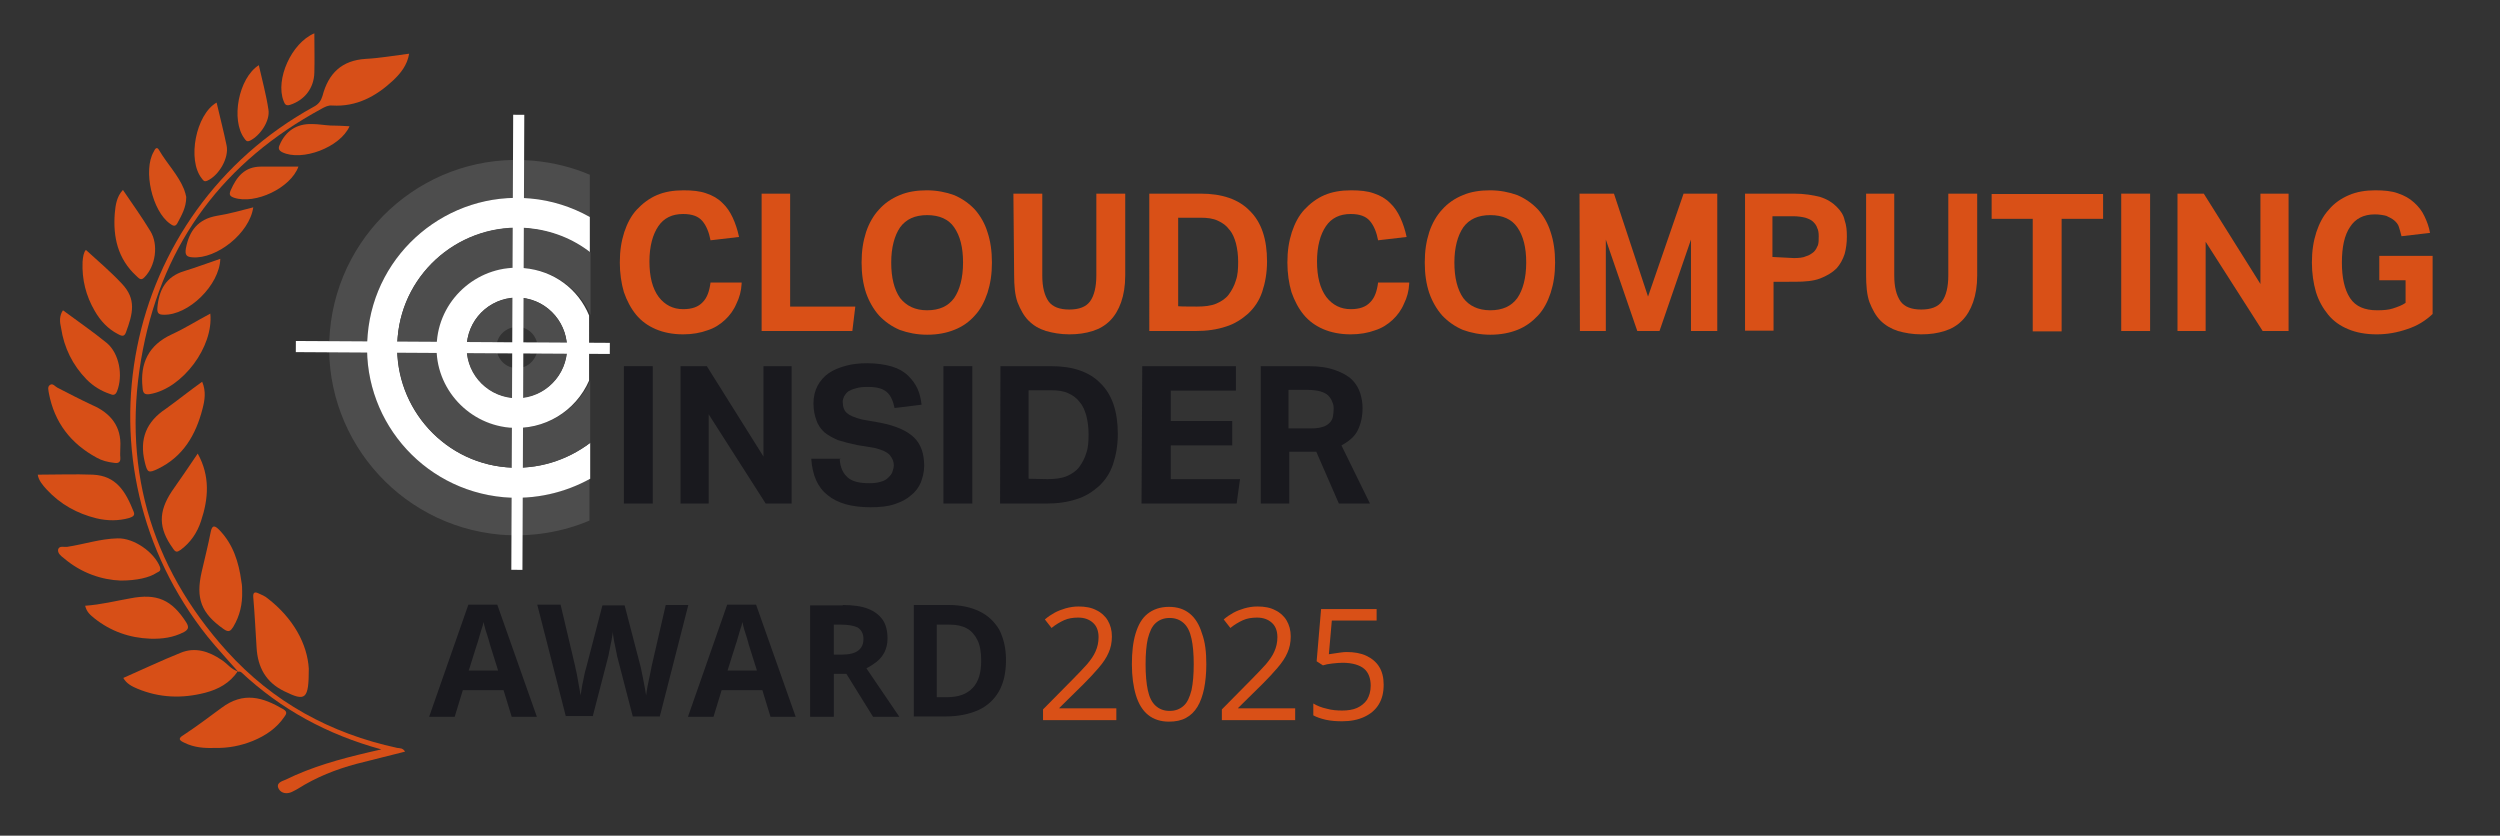 <?xml version="1.0" encoding="utf-8"?>
<!-- Generator: Adobe Illustrator 28.0.0, SVG Export Plug-In . SVG Version: 6.00 Build 0)  -->
<svg version="1.1" id="Ebene_1" xmlns="http://www.w3.org/2000/svg" xmlns:xlink="http://www.w3.org/1999/xlink" x="0px" y="0px"
	 viewBox="0 0 675.2 225.7" style="enable-background:new 0 0 675.2 225.7;" xml:space="preserve">
<rect x="0" y="0" width="675.2" height="225.7" fill="#333333" stroke="none"/>
<style type="text/css">
	.st0{display:none;}
	.st1{fill:none;}
	.st2{fill:#4D4D4D;}
	.st3{fill:#FFFFFF;}
	.st4{fill:none;stroke:#FFFFFF;stroke-width:3;}
	.st5{fill:#D95017;}
	.st6{fill:#19191E;}
	.st7{enable-background:new    ;}
	.st8{fill:#D74F18;}
	.st9{fill:#D74F17;}
	.st10{fill:#D75018;}
</style>
<g id="Ebene_3" class="st0">
</g>
<g id="CCI">
	<g id="Ebene_5_Kopie_Kopie">
		<g>
			<path class="st1" d="M140.1,88.4c-3.1-0.2-5.7,2-6,5.1c-0.2,3.1,2,5.7,5.1,6c3.1,0.2,5.7-2,6-5.1
				C145.4,91.3,143.2,88.6,140.1,88.4z"/>
			<path class="st2" d="M136.1,134.3c-22.3-2-38.8-21.6-36.8-43.9c1.9-22.3,21.6-38.8,43.9-36.8c5.8,0.5,11.4,2.2,16.1,5V47.2
				c-4.7-2-9.8-3.3-15.3-3.8c-27.8-2.5-52.4,18.1-54.9,46c-2.5,27.9,18.1,52.5,46,55c8.5,0.7,16.8-0.7,24.1-3.8v-11.4
				C152.4,133.1,144.5,135,136.1,134.3z"/>
			<path class="st3" d="M99.3,90.4c-2,22.2,14.4,41.9,36.8,43.9c8.4,0.7,16.4-1.2,23.3-5v-9.7c-6.3,4.7-14.2,7.3-22.6,6.6
				c-17.9-1.5-31-17.4-29.4-35.1c1.5-17.9,17.4-31,35.1-29.4c6.4,0.6,12.1,3,16.8,6.6v-9.7c-4.8-2.7-10.3-4.5-16.1-5
				C121,51.6,101.2,68.1,99.3,90.4z"/>
			<path class="st2" d="M107.4,91.1c-1.5,17.7,11.6,33.6,29.4,35.1c8.4,0.7,16.3-1.8,22.6-6.6v-16.8c-3.7,8.2-12.2,13.5-21.5,12.7
				c-11.8-1.1-20.7-11.6-19.6-23.4c1.1-11.9,11.6-20.7,23.5-19.7c8,0.7,14.7,5.8,17.7,12.7V68.2c-4.7-3.7-10.5-6-16.8-6.6
				C124.6,60,108.9,73.3,107.4,91.1z"/>
			<path class="st3" d="M141.5,72.4c-11.8-1.1-22.5,7.8-23.5,19.7c-1.1,11.8,7.8,22.3,19.6,23.4c9.5,0.8,17.9-4.5,21.5-12.7V85.2
				C156.2,78.1,149.6,73.1,141.5,72.4z M153.1,95.1c-0.7,7.4-7.2,12.9-14.7,12.3c-7.4-0.7-12.9-7.2-12.3-14.7
				c0.7-7.4,7.2-12.9,14.7-12.3C148.2,81.1,153.7,87.7,153.1,95.1z"/>
			<path class="st2" d="M140.8,80.5c-7.4-0.7-14,4.8-14.7,12.3c-0.7,7.4,4.8,14,12.3,14.7c7.3,0.7,14-4.8,14.7-12.3
				C153.7,87.7,148.2,81.1,140.8,80.5z M139.2,99.4c-3.1-0.2-5.3-3-5.1-6c0.2-3.1,3-5.3,6-5.1c3.1,0.2,5.3,3,5.1,6
				C144.8,97.5,142.1,99.7,139.2,99.4z"/>
		</g>
		<line class="st4" x1="79.9" y1="93.6" x2="164.7" y2="94.1"/>
		<line class="st4" x1="139.6" y1="153.9" x2="140.1" y2="31"/>
		<g>
			<path class="st5" d="M200.3,76.6c-0.1,2-0.6,3.8-1.4,5.4c-0.7,1.7-1.8,3.2-3.1,4.4c-1.3,1.2-2.8,2.2-4.7,2.8
				c-1.9,0.7-4.1,1.1-6.6,1.1c-2.8,0-5.3-0.5-7.4-1.4c-2.1-0.9-3.9-2.2-5.3-3.9s-2.5-3.8-3.3-6.1c-0.7-2.4-1.1-5.1-1.1-8
				c0-3.1,0.4-5.7,1.2-8.2c0.8-2.4,1.9-4.5,3.4-6.1s3.3-3,5.4-3.9c2.1-0.9,4.5-1.3,7.2-1.3c2.4,0,4.4,0.2,6.1,0.8
				c1.8,0.6,3.2,1.4,4.4,2.6c1.2,1.1,2.1,2.5,2.8,4c0.7,1.5,1.3,3.3,1.7,5.2l-7.7,0.9c-0.4-2.1-1.1-3.9-2.2-5.2
				c-1.1-1.3-2.8-1.9-5.2-1.9c-3,0-5.2,1.1-6.7,3.3c-1.5,2.2-2.4,5.4-2.4,9.5c0,4.1,0.8,7.3,2.5,9.6c1.7,2.2,3.9,3.3,6.6,3.3
				c2.4,0,4.1-0.6,5.3-1.9c1.2-1.2,1.8-3,2.1-5.3h8.4C200.3,76.2,200.3,76.6,200.3,76.6z"/>
			<path class="st5" d="M205.6,52.3h7.8v30.5H231l-0.8,6.6h-24.5V52.3H205.6z"/>
			<path class="st5" d="M250.4,90.4c-2.7,0-5.2-0.5-7.4-1.3c-2.1-0.9-4-2.2-5.6-3.9c-1.5-1.7-2.7-3.8-3.5-6.1
				c-0.8-2.4-1.2-5.1-1.2-8.2s0.4-5.7,1.2-8.2c0.8-2.4,2-4.5,3.5-6.1c1.5-1.7,3.4-3,5.6-3.9c2.1-0.9,4.6-1.3,7.3-1.3
				s5.2,0.5,7.4,1.3c2.1,0.9,4,2.2,5.6,3.9c1.5,1.7,2.7,3.8,3.4,6.1c0.8,2.4,1.2,5.1,1.2,8.2c0,3.1-0.4,5.7-1.2,8.2
				c-0.8,2.4-1.9,4.5-3.4,6.1c-1.5,1.7-3.3,3-5.6,3.9C255.7,89.9,253.3,90.4,250.4,90.4z M250.4,83.8c3.3,0,5.7-1.1,7.3-3.3
				c1.5-2.2,2.4-5.4,2.4-9.6c0-4.1-0.8-7.2-2.4-9.5c-1.5-2.2-4-3.3-7.3-3.3c-3.3,0-5.7,1.1-7.3,3.3c-1.5,2.2-2.4,5.4-2.4,9.5
				c0,4.1,0.8,7.3,2.4,9.6C244.8,82.6,247.1,83.8,250.4,83.8z"/>
			<path class="st5" d="M273.7,52.3h7.8v22.1c0,3.2,0.6,5.4,1.7,7c1.1,1.5,3,2.2,5.6,2.2s4.5-0.7,5.6-2.2s1.7-3.9,1.7-7V52.3h7.8
				v22.1c0,2.8-0.4,5.2-1.1,7.2s-1.7,3.7-3,5s-2.8,2.2-4.7,2.8s-3.9,0.9-6.3,0.9s-4.5-0.4-6.3-0.9c-1.9-0.6-3.4-1.5-4.7-2.8
				c-1.3-1.3-2.2-3-3-5c-0.7-2-0.9-4.5-0.9-7.3L273.7,52.3L273.7,52.3z"/>
			<path class="st5" d="M310.5,52.3h13.8c5.7,0,10.2,1.5,13.2,4.6c3.2,3.1,4.7,7.7,4.7,13.7c0,3.1-0.5,5.8-1.3,8.2
				c-0.8,2.4-2.1,4.3-3.8,5.9c-1.7,1.5-3.7,2.8-6,3.5c-2.4,0.8-5.1,1.2-8.2,1.2h-12.5V52.3z M323.3,82.8c2,0,3.8-0.2,5.2-0.8
				s2.6-1.4,3.4-2.5c0.8-1.1,1.5-2.4,1.9-3.8c0.5-1.4,0.6-3.1,0.6-5c0-1.8-0.2-3.4-0.6-5c-0.4-1.4-0.9-2.7-1.8-3.7
				c-0.8-1.1-1.8-1.8-3.1-2.4c-1.3-0.6-2.8-0.8-4.6-0.8h-6.1v23.9C318.2,82.8,323.3,82.8,323.3,82.8z"/>
			<path class="st5" d="M380.6,76.6c-0.1,2-0.6,3.8-1.4,5.4c-0.7,1.7-1.8,3.2-3.1,4.4c-1.3,1.2-2.8,2.2-4.7,2.8
				c-1.9,0.7-4.1,1.1-6.6,1.1c-2.8,0-5.3-0.5-7.4-1.4c-2.1-0.9-3.9-2.2-5.3-3.9s-2.5-3.8-3.3-6.1c-0.7-2.4-1.1-5.1-1.1-8
				c0-3.1,0.4-5.7,1.2-8.2c0.8-2.4,1.9-4.5,3.4-6.1s3.3-3,5.4-3.9c2.1-0.9,4.5-1.3,7.2-1.3c2.4,0,4.4,0.2,6.1,0.8
				c1.8,0.6,3.2,1.4,4.4,2.6c1.2,1.1,2.1,2.5,2.8,4c0.7,1.5,1.3,3.3,1.7,5.2l-7.7,0.9c-0.4-2.1-1.1-3.9-2.2-5.2
				c-1.1-1.3-2.8-1.9-5.2-1.9c-3,0-5.2,1.1-6.7,3.3c-1.5,2.2-2.4,5.4-2.4,9.5c0,4.1,0.8,7.3,2.5,9.6c1.7,2.2,3.9,3.3,6.6,3.3
				c2.4,0,4.1-0.6,5.3-1.9c1.2-1.2,1.8-3,2.1-5.3h8.4L380.6,76.6L380.6,76.6z"/>
			<path class="st5" d="M402.5,90.4c-2.7,0-5.2-0.5-7.4-1.3c-2.1-0.9-4-2.2-5.6-3.9c-1.5-1.7-2.7-3.8-3.5-6.1
				c-0.8-2.4-1.2-5.1-1.2-8.2s0.4-5.7,1.2-8.2c0.8-2.4,2-4.5,3.5-6.1c1.5-1.7,3.4-3,5.6-3.9c2.1-0.9,4.6-1.3,7.3-1.3
				s5.2,0.5,7.4,1.3c2.1,0.9,4,2.2,5.6,3.9c1.5,1.7,2.7,3.8,3.4,6.1c0.8,2.4,1.2,5.1,1.2,8.2c0,3.1-0.4,5.7-1.2,8.2
				c-0.8,2.4-1.9,4.5-3.4,6.1s-3.3,3-5.6,3.9C407.8,89.9,405.3,90.4,402.5,90.4z M402.5,83.8c3.3,0,5.7-1.1,7.3-3.3
				c1.5-2.2,2.4-5.4,2.4-9.6c0-4.1-0.8-7.2-2.4-9.5c-1.5-2.2-4-3.3-7.3-3.3c-3.3,0-5.7,1.1-7.3,3.3c-1.5,2.2-2.4,5.4-2.4,9.5
				c0,4.1,0.8,7.3,2.4,9.6C396.8,82.6,399.2,83.8,402.5,83.8z"/>
			<path class="st5" d="M426.6,52.3h9.3l9.2,27.8l9.6-27.8h9.1v37.1h-7.1V64.7l-8.5,24.7h-6l-8.5-24.7v24.7h-7L426.6,52.3
				L426.6,52.3z"/>
			<path class="st5" d="M471.3,52.3h13.2c2.8,0,5.2,0.4,7.1,0.9c1.9,0.6,3.3,1.5,4.4,2.6c1.1,1.1,1.9,2.2,2.2,3.7
				c0.5,1.4,0.6,2.8,0.6,4.4c0,1.7-0.2,3.2-0.6,4.7c-0.5,1.5-1.2,2.8-2.2,3.9c-1.1,1.1-2.6,2-4.4,2.7c-1.8,0.7-4.1,0.9-6.9,0.9H479
				v13.2h-7.7V52.3z M484.5,69.7c1.3,0,2.5-0.1,3.3-0.5c0.8-0.2,1.5-0.7,2.1-1.2c0.5-0.5,0.8-1.1,1.1-1.8c0.2-0.7,0.2-1.5,0.2-2.4
				c0-0.8-0.1-1.7-0.4-2.2c-0.2-0.7-0.6-1.2-1.1-1.7c-0.5-0.5-1.2-0.8-2.1-1.1c-0.8-0.2-2-0.4-3.3-0.4h-5.6v11L484.5,69.7
				L484.5,69.7z"/>
			<path class="st5" d="M503.8,52.3h7.8v22.1c0,3.2,0.6,5.4,1.7,7c1.1,1.5,3,2.2,5.6,2.2s4.5-0.7,5.6-2.2s1.7-3.9,1.7-7V52.3h7.8
				v22.1c0,2.8-0.4,5.2-1.1,7.2c-0.7,2-1.7,3.7-3,5c-1.3,1.3-2.8,2.2-4.7,2.8c-1.9,0.6-3.9,0.9-6.3,0.9c-2.4,0-4.5-0.4-6.3-0.9
				c-1.8-0.6-3.4-1.5-4.7-2.8c-1.3-1.3-2.2-3-3-5c-0.7-2-0.9-4.5-0.9-7.3v-22H503.8z"/>
			<path class="st5" d="M549.1,59.1h-11.2v-6.7H568v6.7h-11.2v30.4H549V59.1H549.1z"/>
			<path class="st5" d="M572.9,52.3h7.8v37.1h-7.8V52.3z"/>
			<path class="st5" d="M588.2,52.3h7l15.3,24.4V52.3h7.6v37.1h-7l-15.4-24.1v24.1h-7.6V52.3H588.2z"/>
			<path class="st5" d="M642.7,69.1H657v15.7c-1.9,1.8-4.1,3.2-6.9,4.1c-2.6,0.9-5.3,1.4-8.2,1.4c-3,0-5.6-0.5-7.7-1.4
				c-2.2-0.9-4-2.2-5.4-3.9c-1.4-1.7-2.6-3.8-3.3-6.1c-0.7-2.4-1.1-5.1-1.1-8c0-3.1,0.4-5.7,1.2-8.2c0.8-2.4,1.9-4.5,3.4-6.1
				c1.4-1.7,3.3-3,5.4-3.9c2.1-0.9,4.5-1.3,7.1-1.3c2.4,0,4.5,0.2,6.1,0.8c1.8,0.6,3.2,1.4,4.4,2.5c1.2,1.1,2.1,2.2,2.8,3.7
				s1.2,2.8,1.5,4.5l-7.7,0.9c-0.2-0.9-0.5-1.8-0.7-2.5c-0.2-0.7-0.7-1.3-1.3-1.8c-0.6-0.5-1.3-0.8-2.1-1.2
				c-0.8-0.2-1.9-0.4-3.1-0.4c-3.1,0-5.3,1.2-6.7,3.4c-1.5,2.2-2.2,5.4-2.2,9.6c0,4.1,0.7,7.3,2.2,9.6s4,3.3,7.3,3.3
				c1.7,0,3.1-0.1,4.3-0.5c1.2-0.4,2.4-0.8,3.4-1.5v-6.1h-7.1v-6.6H642.7z"/>
		</g>
		<g>
			<path class="st6" d="M168.5,98.9h7.8V136h-7.8V98.9z"/>
			<path class="st6" d="M183.9,98.9h7l15.3,24.4V98.9h7.6V136h-7l-15.4-24.1V136h-7.6V98.9H183.9z"/>
			<path class="st6" d="M226.8,124c0.1,2.2,0.9,3.9,2.2,5c1.3,1.1,3.2,1.5,5.8,1.5c1.2,0,2.2-0.1,3.1-0.4c0.8-0.2,1.5-0.6,2-1.1
				s0.9-0.9,1.1-1.5c0.2-0.6,0.4-1.2,0.4-1.9c0-0.9-0.4-1.9-1.1-2.7c-0.7-0.8-2-1.4-4-1.9l-4.8-0.8c-1.9-0.4-3.5-0.8-5.1-1.3
				c-1.4-0.6-2.7-1.3-3.7-2.1c-0.9-0.8-1.8-2-2.2-3.3c-0.5-1.3-0.8-2.8-0.8-4.6c0-1.8,0.4-3.3,1.1-4.7c0.7-1.3,1.7-2.5,3-3.4
				c1.3-0.9,2.8-1.5,4.6-2s3.7-0.7,5.8-0.7c2.7,0,5,0.4,6.7,0.9s3.3,1.4,4.4,2.5c1.1,1.1,1.9,2.2,2.5,3.5c0.6,1.3,0.9,2.7,1.1,4.3
				l-7.3,0.9c-0.4-2-1.1-3.5-2.2-4.4c-1.1-0.9-2.7-1.3-5-1.3c-1.3,0-2.4,0.1-3.3,0.4c-0.8,0.2-1.5,0.5-2,0.8
				c-0.5,0.4-0.8,0.8-1.1,1.3c-0.2,0.5-0.4,0.9-0.4,1.5c0,1.4,0.4,2.5,1.2,3.1c0.8,0.7,2.1,1.2,4,1.7l5.1,0.9c4,0.8,7,2.1,8.9,3.9
				c1.9,1.8,2.8,4.4,2.8,7.7c0,1.7-0.4,3.1-0.9,4.5c-0.6,1.4-1.5,2.6-2.7,3.5c-1.2,1.1-2.7,1.8-4.5,2.4c-1.8,0.6-3.9,0.8-6.4,0.8
				c-5.1,0-9-1.1-11.6-3.3c-2.7-2.1-4.1-5.4-4.4-9.8h7.9V124z"/>
			<path class="st6" d="M254.8,98.9h7.8V136h-7.8V98.9z"/>
			<path class="st6" d="M270.2,98.9H284c5.7,0,10.2,1.5,13.2,4.6c3.2,3.1,4.7,7.7,4.7,13.7c0,3.1-0.5,5.8-1.3,8.2
				c-0.8,2.4-2.1,4.3-3.8,5.9c-1.7,1.5-3.7,2.8-6,3.5c-2.4,0.8-5.1,1.2-8.2,1.2h-12.5L270.2,98.9L270.2,98.9z M282.9,129.4
				c2,0,3.8-0.2,5.2-0.8s2.6-1.4,3.4-2.5c0.8-1.1,1.5-2.4,1.9-3.8c0.5-1.4,0.6-3.1,0.6-5c0-1.8-0.2-3.4-0.6-5
				c-0.4-1.4-0.9-2.7-1.8-3.7c-0.8-1.1-1.8-1.8-3.1-2.4s-2.8-0.8-4.6-0.8h-6.1v23.9L282.9,129.4L282.9,129.4z"/>
			<path class="st6" d="M308.5,98.9h25.3v6.6h-17.6v8.2h16.6v6.6h-16.6v9.1h18.7L334,136h-25.7L308.5,98.9L308.5,98.9z"/>
			<path class="st6" d="M340.4,98.9h13.1c3,0,5.3,0.4,7.2,1.1c1.9,0.7,3.4,1.5,4.5,2.6c1.1,1.1,1.8,2.4,2.2,3.7s0.6,2.6,0.6,3.9
				c0,2.4-0.5,4.4-1.3,6c-0.8,1.7-2.4,3-4.4,4.1L370,136h-8.4l-6.1-14h-7.3v14h-7.7V98.9z M354.1,115.7c1.2,0,2.2-0.1,3.1-0.4
				c0.8-0.2,1.4-0.6,1.9-1.1c0.5-0.5,0.8-1.1,0.9-1.7c0.1-0.7,0.2-1.4,0.2-2.1c0-0.7-0.1-1.3-0.4-1.9c-0.2-0.6-0.6-1.2-1.1-1.7
				s-1.2-0.8-2.1-1.1c-0.8-0.2-2-0.4-3.3-0.4h-5.3v10.4h6L354.1,115.7L354.1,115.7z"/>
		</g>
	</g>
</g>
<g class="st7">
	<path class="st6" d="M138.2,193.6l-2.2-7.2h-11l-2.2,7.2h-6.9l10.6-30.3h7.8l10.7,30.3H138.2z M134.5,181l-2.2-7
		c-0.1-0.5-0.3-1.1-0.5-1.8c-0.2-0.7-0.5-1.5-0.7-2.2c-0.2-0.8-0.4-1.4-0.5-2c-0.1,0.6-0.3,1.3-0.6,2.1c-0.2,0.8-0.5,1.6-0.7,2.4
		s-0.4,1.3-0.5,1.6l-2.2,7H134.5z"/>
	<path class="st6" d="M185.9,163.4l-7.7,30.1h-7.3l-4.1-15.8c-0.1-0.3-0.2-0.8-0.3-1.4s-0.3-1.3-0.4-2c-0.2-0.7-0.3-1.4-0.4-2.1
		c-0.1-0.7-0.2-1.2-0.2-1.6c0,0.4-0.1,0.9-0.2,1.5c-0.1,0.6-0.2,1.3-0.4,2.1c-0.1,0.7-0.3,1.4-0.4,2c-0.1,0.6-0.2,1.1-0.3,1.4
		l-4.1,15.8h-7.3l-7.7-30.1h6.3l3.9,16.5c0.1,0.5,0.2,1.1,0.4,1.8c0.1,0.7,0.3,1.4,0.4,2.2c0.1,0.8,0.3,1.5,0.4,2.2
		c0.1,0.7,0.2,1.3,0.3,1.8c0.1-0.5,0.2-1.1,0.3-1.8c0.1-0.7,0.2-1.4,0.4-2.1c0.1-0.7,0.3-1.4,0.4-2c0.1-0.6,0.3-1.1,0.4-1.5
		l4.4-16.9h6l4.4,16.9c0.1,0.4,0.2,0.9,0.3,1.5c0.1,0.6,0.3,1.3,0.4,2c0.1,0.7,0.3,1.4,0.4,2.1s0.2,1.3,0.3,1.8
		c0.1-0.7,0.2-1.5,0.4-2.5c0.2-1,0.4-2,0.6-2.9c0.2-1,0.4-1.8,0.5-2.5l3.8-16.5H185.9z"/>
	<path class="st6" d="M208.1,193.6l-2.2-7.2h-11l-2.2,7.2h-6.9l10.6-30.3h7.8l10.7,30.3H208.1z M204.4,181l-2.2-7
		c-0.1-0.5-0.3-1.1-0.5-1.8c-0.2-0.7-0.5-1.5-0.7-2.2c-0.2-0.8-0.4-1.4-0.5-2c-0.1,0.6-0.3,1.3-0.6,2.1c-0.2,0.8-0.5,1.6-0.7,2.4
		s-0.4,1.3-0.5,1.6l-2.2,7H204.4z"/>
	<path class="st6" d="M227.6,163.4c2.7,0,5,0.3,6.8,1c1.8,0.7,3.1,1.7,4,3c0.9,1.3,1.3,3,1.3,5.1c0,1.4-0.3,2.6-0.8,3.6
		c-0.5,1-1.2,1.9-2.1,2.6c-0.9,0.7-1.8,1.3-2.8,1.8l8.9,13.1h-7.1l-7.2-11.6h-3.4v11.6h-6.4v-30.1H227.6z M227.1,168.7h-1.9v8.1h2.1
		c2.1,0,3.6-0.4,4.5-1.1s1.4-1.7,1.4-3.1c0-1.4-0.5-2.4-1.5-3.1C230.7,169,229.2,168.7,227.1,168.7z"/>
	<path class="st6" d="M271.7,178.2c0,3.4-0.6,6.2-1.9,8.5c-1.3,2.3-3.2,4-5.6,5.1c-2.5,1.1-5.4,1.7-8.9,1.7h-8.5v-30.1h9.5
		c3.2,0,5.9,0.6,8.2,1.7c2.3,1.1,4.1,2.8,5.4,5C271,172.3,271.7,175,271.7,178.2z M265,178.4c0-2.2-0.3-4.1-1-5.5s-1.6-2.5-2.9-3.2
		c-1.3-0.7-2.8-1-4.7-1h-3.4v19.6h2.7c3.1,0,5.4-0.8,7-2.5C264.3,184.1,265,181.7,265,178.4z"/>
</g>
<g class="st7">
	<path class="st5" d="M301.5,194.5h-19.8v-2.9l8.1-8.2c1.5-1.5,2.8-2.9,3.8-4c1-1.2,1.8-2.3,2.3-3.5c0.5-1.1,0.8-2.4,0.8-3.8
		c0-1.7-0.5-3-1.5-3.9s-2.3-1.4-4-1.4c-1.4,0-2.7,0.2-3.8,0.7c-1.1,0.5-2.3,1.2-3.4,2.1l-1.8-2.3c0.8-0.7,1.7-1.3,2.6-1.8
		c0.9-0.5,2-0.9,3-1.2c1.1-0.3,2.2-0.5,3.5-0.5c1.9,0,3.5,0.3,4.8,1c1.3,0.6,2.4,1.6,3.1,2.8c0.7,1.2,1.1,2.6,1.1,4.3
		c0,1.6-0.3,3.1-0.9,4.4c-0.6,1.4-1.5,2.7-2.7,4.1c-1.1,1.3-2.5,2.8-4,4.3l-6.6,6.5v0.1h15.4V194.5z"/>
	<path class="st5" d="M325.8,179.4c0,2.4-0.2,4.6-0.6,6.6c-0.4,1.9-1,3.6-1.8,4.9c-0.8,1.3-1.8,2.3-3.1,3s-2.8,1-4.6,1
		c-2.2,0-4.1-0.6-5.6-1.8c-1.5-1.2-2.6-3-3.3-5.3s-1.1-5.1-1.1-8.4c0-3.2,0.3-6,1-8.3s1.7-4.1,3.2-5.3s3.4-1.9,5.8-1.9
		c2.3,0,4.1,0.6,5.6,1.8c1.5,1.2,2.6,3,3.3,5.3C325.5,173.4,325.8,176.1,325.8,179.4z M309.4,179.4c0,2.8,0.2,5.1,0.6,7
		c0.4,1.9,1.1,3.3,2.1,4.2c1,0.9,2.2,1.4,3.8,1.4s2.8-0.5,3.8-1.4c1-0.9,1.6-2.3,2.1-4.2c0.4-1.9,0.6-4.2,0.6-7
		c0-2.8-0.2-5.1-0.6-6.9c-0.4-1.9-1.1-3.3-2.1-4.2s-2.2-1.4-3.8-1.4s-2.8,0.5-3.8,1.4s-1.6,2.3-2.1,4.2
		C309.6,174.3,309.4,176.6,309.4,179.4z"/>
	<path class="st5" d="M349.8,194.5h-19.8v-2.9l8.1-8.2c1.5-1.5,2.8-2.9,3.8-4c1-1.2,1.8-2.3,2.3-3.5c0.5-1.1,0.8-2.4,0.8-3.8
		c0-1.7-0.5-3-1.5-3.9s-2.3-1.4-4-1.4c-1.4,0-2.7,0.2-3.8,0.7c-1.1,0.5-2.3,1.2-3.4,2.1l-1.8-2.3c0.8-0.7,1.7-1.3,2.6-1.8
		c0.9-0.5,2-0.9,3-1.2c1.1-0.3,2.2-0.5,3.5-0.5c1.9,0,3.5,0.3,4.8,1c1.3,0.6,2.4,1.6,3.1,2.8c0.7,1.2,1.1,2.6,1.1,4.3
		c0,1.6-0.3,3.1-0.9,4.4c-0.6,1.4-1.5,2.7-2.7,4.1c-1.1,1.3-2.5,2.8-4,4.3l-6.6,6.5v0.1h15.4V194.5z"/>
	<path class="st5" d="M363.7,176.1c2,0,3.8,0.3,5.3,1c1.5,0.7,2.7,1.7,3.5,3c0.8,1.3,1.2,2.9,1.2,4.8c0,2.1-0.4,3.8-1.3,5.3
		c-0.9,1.5-2.2,2.6-3.9,3.4c-1.7,0.8-3.7,1.2-6,1.2c-1.6,0-3-0.1-4.4-0.4c-1.3-0.3-2.5-0.7-3.4-1.2V190c1,0.6,2.2,1.1,3.6,1.4
		c1.4,0.4,2.8,0.5,4.2,0.5c1.5,0,2.9-0.2,4-0.7c1.1-0.5,2-1.2,2.7-2.2c0.6-1,1-2.3,1-3.8c0-2-0.6-3.6-1.8-4.6s-3.2-1.6-5.8-1.6
		c-0.9,0-1.8,0.1-2.8,0.2c-1,0.1-1.9,0.3-2.5,0.5l-1.7-1.1l1.2-14.1h15v3.1h-12.1l-0.8,9.1c0.5-0.1,1.2-0.2,2-0.3
		S362.7,176.1,363.7,176.1z"/>
</g>
<g>
	<path class="st8" d="M64.3,181.4c-2.7-3.1-5.6-6.2-8.2-9.4c-37-46.4-23.4-114.6,28.7-143.2c1.3-0.7,1.9-1.6,2.3-2.9
		c1.6-6.1,5.2-9.6,11.7-10c3.9-0.2,7.7-0.9,11.7-1.4c-0.5,3.1-2.3,5.3-4.3,7.2c-4.6,4.3-9.9,7.2-16.5,6.8c-1.1-0.1-2,0.4-2.9,0.9
		c-26.2,14.2-42.5,35.8-48.2,65c-6,30.8,1.7,58.2,22.7,81.5c12.4,13.7,27.9,22.2,46,26.1c0.7,0.1,1.5,0,2.1,1
		c-4.4,1.1-8.8,2.2-13.1,3.3c-5.6,1.5-10.9,3.6-15.8,6.7c-0.5,0.3-1.1,0.6-1.7,0.9c-1.3,0.6-2.8,0.4-3.5-0.8
		c-0.9-1.6,0.8-2.1,1.8-2.5c7.1-3.5,14.7-5.6,22.4-7.4c1-0.2,2-0.5,3.5-0.8c-14.6-4-27.1-10.8-37.8-20.8
		C64.8,181.3,64.5,181.4,64.3,181.4C64.2,181.3,64.3,181.4,64.3,181.4z"/>
	<path class="st9" d="M83.4,180.6c0,8.4-0.9,8.9-6.6,6.1c-5-2.4-7.2-6.5-7.5-11.8c-0.3-4.5-0.5-9.1-0.9-13.6
		c-0.1-1.3,0.4-1.5,1.3-1.1c0.9,0.4,1.9,0.8,2.7,1.5C79.2,167,83,173.9,83.4,180.6z"/>
	<path class="st9" d="M64.2,181.3c-2.1,3.2-5.3,4.9-8.8,5.8c-6.2,1.6-12.3,1.4-18.3-1.1c-1.4-0.6-2.9-1.3-3.8-2.9
		c5.2-2.3,10.3-4.7,15.5-6.8c3.9-1.6,7.6-0.4,11,1.9C61.4,179.2,62.4,180.8,64.2,181.3C64.3,181.4,64.2,181.3,64.2,181.3z"/>
	<path class="st9" d="M58,202c-2.8,0.1-5.6-0.1-8.2-1.4c-1.3-0.6-1.9-1.1-0.2-2.1c3.5-2.3,6.8-4.8,10.2-7.3c6-4.5,11.2-2.9,16.8,0.4
		c1.1,0.7,0.7,1.3,0.2,2c-2.1,3.1-5.1,5.1-8.5,6.5C65.1,201.4,61.6,202.1,58,202z"/>
	<path class="st9" d="M65.4,159.7c0.1,3.4-0.6,6.6-2.4,9.6c-0.7,1.1-1.2,1.6-2.6,0.6c-6.1-4.3-7.6-8.3-5.9-15.6
		c0.8-3.5,1.7-7,2.4-10.6c0.4-2.1,1.2-1.7,2.3-0.6c3.8,3.9,5.3,8.8,6,14C65.4,158.1,65.4,158.9,65.4,159.7z"/>
	<path class="st9" d="M10.2,128.2c5.1,0,10-0.2,14.9,0c6.3,0.3,8.8,4.5,11,10c0.5,1.2-0.5,1.4-1.2,1.7c-2.9,0.8-5.8,0.8-8.8,0.1
		c-5.3-1.3-9.8-3.8-13.5-7.8C11.5,131,10.4,129.7,10.2,128.2z"/>
	<path class="st9" d="M32.6,156.8c-5.1-0.2-10.6-2-15.3-6c-0.8-0.6-1.8-1.4-1.6-2.4c0.3-1.1,1.6-0.6,2.4-0.7c4.6-0.7,9-2.2,13.7-2.3
		c4.4-0.1,9.8,3.7,11.4,7.7c0.4,1.2-0.4,1.3-0.9,1.6C40.4,156,36.9,156.8,32.6,156.8z"/>
	<path class="st9" d="M23,163.6c4.3-0.3,8.2-1.3,12.2-2c7.2-1.4,11.2,0.4,15.1,6.5c0.8,1.3,0.6,1.9-0.6,2.6
		c-2.9,1.5-5.9,1.9-9.1,1.8c-5.6-0.2-10.7-2-15.1-5.5C24.4,166.1,23.4,165.3,23,163.6z"/>
	<path class="st9" d="M32.5,120.7c0,1.2-0.1,2,0,2.9c0.1,1.3-0.6,1.6-1.7,1.4c-1.7-0.2-3.3-0.6-4.7-1.4c-7-3.8-11.4-9.5-12.9-17.4
		c-0.1-0.8-0.5-1.8,0.4-2.3c0.7-0.4,1.3,0.5,1.9,0.8c3.1,1.6,6.2,3.2,9.4,4.7C30,111.6,32.8,115.3,32.5,120.7z"/>
	<path class="st9" d="M54.6,103.1c1.1,2.6,0.7,5,0.1,7.3c-1.8,7-5.2,12.9-12,16.2c-2.7,1.3-2.9,1-3.6-1.8
		c-1.5-6.2,0.4-10.9,5.7-14.4C48,108.1,51.1,105.6,54.6,103.1z"/>
	<path class="st9" d="M56.8,84.7c0.9,9-7.5,20.1-16.1,21.7c-1.6,0.3-2.1-0.1-2.2-1.7c-0.7-6.6,1.6-11.5,7.9-14.4
		C49.9,88.7,53.2,86.6,56.8,84.7z"/>
	<path class="st9" d="M53.4,122.5c3.4,6.1,2.9,12.2,0.9,18.2c-1,3.1-2.8,5.8-5.5,7.8c-1,0.7-1.4,0.7-2.1-0.4
		c-3.9-5.4-4-9.8-0.3-15.4C48.7,129.4,51,126.1,53.4,122.5z"/>
	<path class="st9" d="M17,83.8c3.9,2.9,8,5.7,11.8,8.8c3.4,2.8,4.5,8.8,2.8,13.1c-0.5,1.2-1.2,1-1.9,0.7c-2.4-0.8-4.5-2.1-6.3-3.9
		c-3.8-3.9-6.1-8.6-6.9-13.9C16.1,86.9,16,85.3,17,83.8z"/>
	<path class="st9" d="M23.2,67.5c3.3,3,6.7,5.9,9.7,9.1c4,4.2,3,8.1,1.1,13.2c-0.5,1.4-1.4,0.8-2.2,0.4c-2.7-1.4-4.7-3.6-6.2-6.2
		c-2.4-4.1-3.5-8.5-3.3-13.3C22.4,69.4,22.6,68.1,23.2,67.5z"/>
	<path class="st8" d="M33.2,51.3c2.5,3.7,5.1,7.3,7.4,11.1c2.3,3.7,1.4,9.5-1.6,12.5C38,76,37.4,75,36.8,74.5
		c-5-4.6-6.3-10.5-5.8-16.9C31.2,55.4,31.5,53.1,33.2,51.3z"/>
	<path class="st8" d="M68.4,56C67.4,63,58.5,70,52,69.5c-1.6-0.1-2.1-0.6-1.8-2.4c0.9-4.8,3.3-7.9,8.3-8.8
		C61.7,57.8,64.9,56.9,68.4,56z"/>
	<path class="st8" d="M59.5,69.9c-0.2,7.1-8.6,15.3-15.3,15.1c-1.3,0-1.8-0.4-1.7-1.8c0.4-4.9,2.3-8.5,7.3-10
		C53.1,72.2,56.2,71,59.5,69.9z"/>
	<path class="st8" d="M58.5,27.7c0.9,3.9,1.9,7.7,2.7,11.6c0.7,3.4-2.1,8.1-5.2,9.5c-0.9,0.4-1.1-0.1-1.5-0.6
		C50.5,43.2,52.9,30.9,58.5,27.7z"/>
	<path class="st10" d="M50.3,53.2c0,2.9-1.3,5-2.4,7.1c-0.6,1.1-1.3,0.6-2,0.1C41.1,57,38.6,46,41.5,41c0.3-0.6,0.8-1.7,1.5-0.4
		c2.1,3.6,5.1,6.6,6.7,10.5C50,51.9,50.2,52.7,50.3,53.2z"/>
	<path class="st8" d="M69.9,17.6c0.9,4,2,8,2.6,12c0.5,3.1-2.3,7.1-5,8.4c-0.9,0.4-1.1-0.1-1.5-0.6C62.3,32.4,64.4,21.1,69.9,17.6z"
		/>
	<path class="st8" d="M84.9,9c0,3.7,0.1,7.1,0,10.6c-0.1,4.2-2.6,7.4-6.5,8.7c-1.2,0.4-1.5-0.2-1.8-1C74.3,21.5,78.7,11.6,84.9,9z"
		/>
	<path class="st10" d="M80.6,45c-2.1,5.8-11.7,10.3-17.4,8.4c-1.1-0.4-1.4-0.8-0.9-2c1.6-3.6,3.7-6.4,8.2-6.4
		C73.9,45,77.2,45,80.6,45z"/>
	<path class="st8" d="M94.4,34.1c-2.5,5.7-12.9,9.6-18.2,7c-0.9-0.5-1.1-1-0.7-1.9c1.6-3.8,4.6-5.8,8.7-5.7c1.7,0,3.3,0.3,5,0.4
		C90.9,33.9,92.5,34,94.4,34.1z"/>
</g>
</svg>

